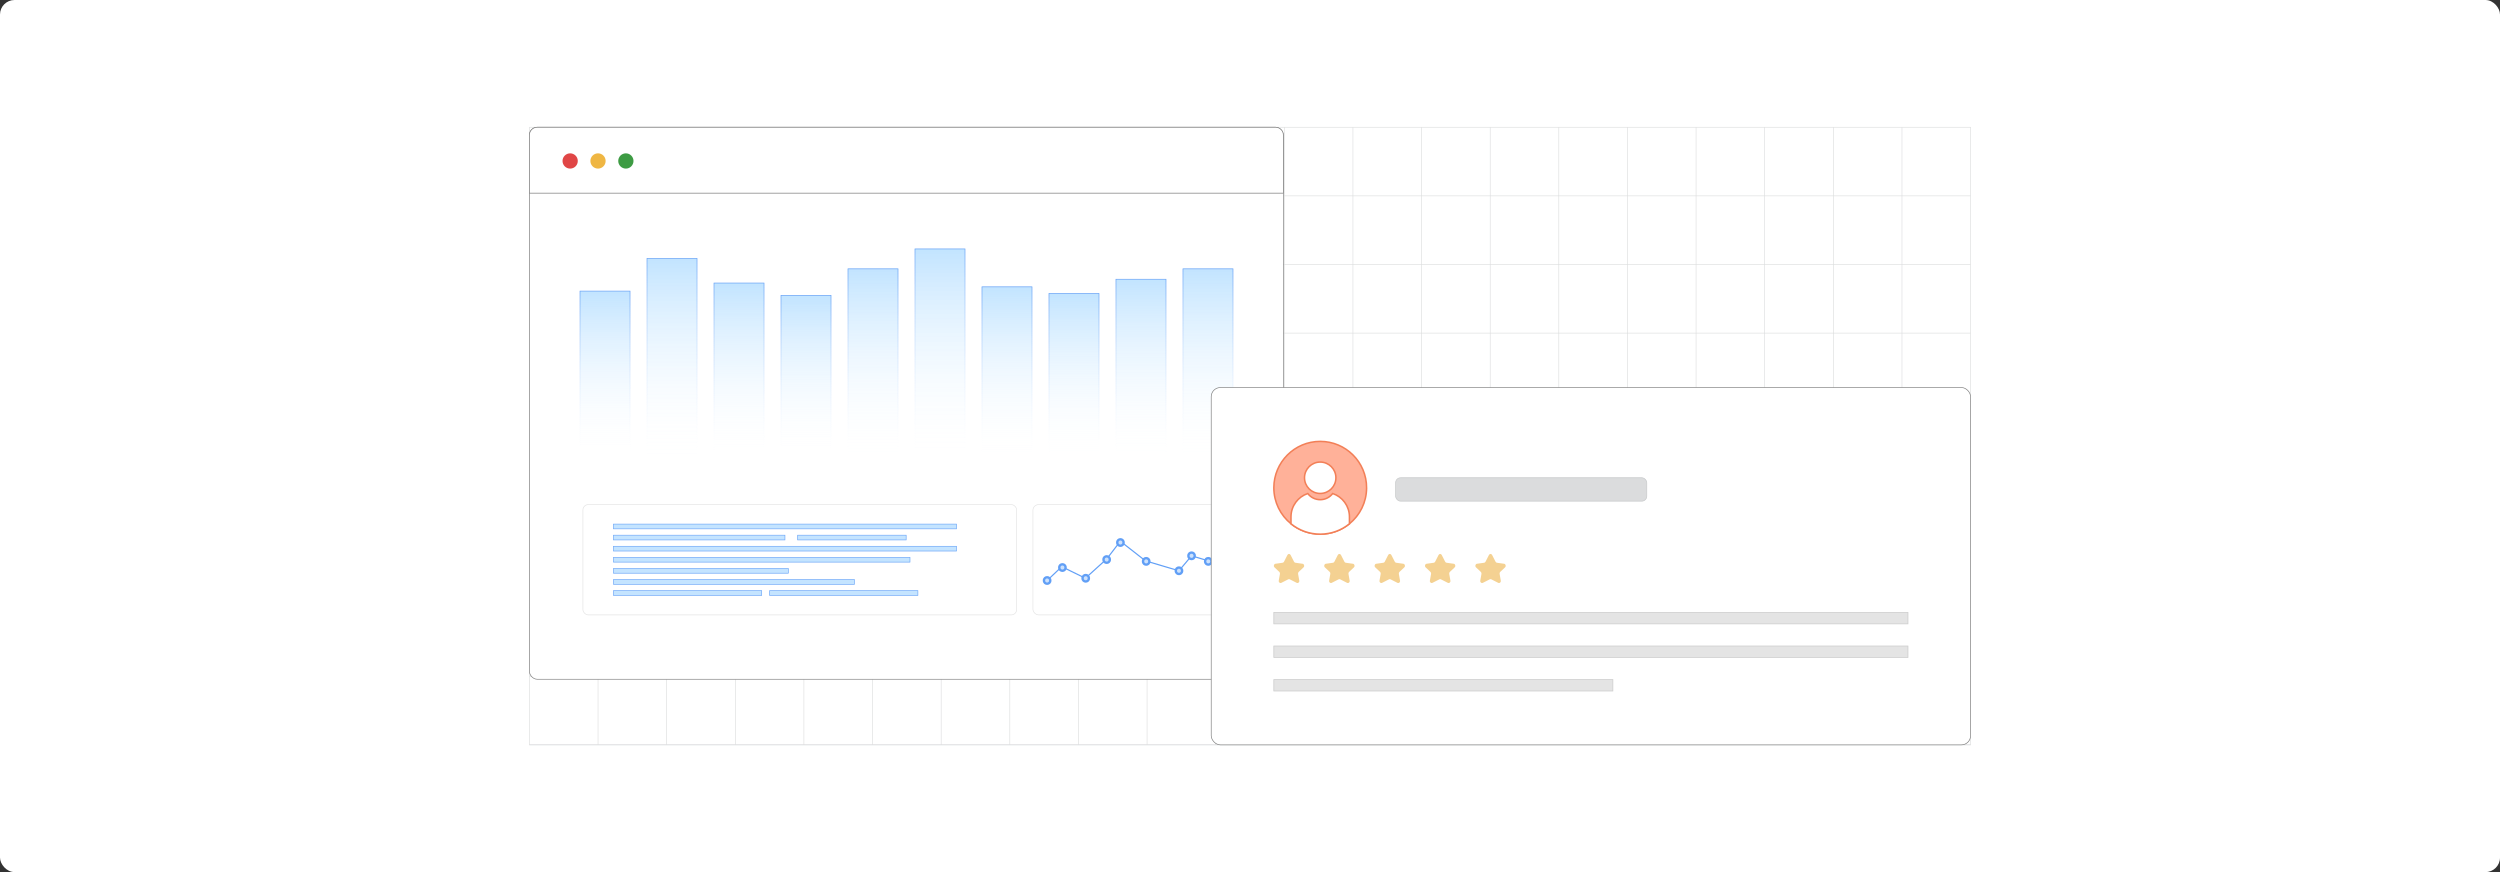 <?xml version="1.0" encoding="UTF-8"?><svg id="Layer_1" xmlns="http://www.w3.org/2000/svg" xmlns:xlink="http://www.w3.org/1999/xlink" viewBox="0 0 860 300"><rect x="0" y="0" width="860" height="300" fill="#333333" stroke="none"/><defs><linearGradient id="linear-gradient" x1="208.126" y1="157.829" x2="208.126" y2="100.137" gradientUnits="userSpaceOnUse"><stop offset=".001" stop-color="#fff" stop-opacity="0"/><stop offset=".999" stop-color="#c2e4ff"/></linearGradient><linearGradient id="linear-gradient-2" x1="208.126" y1="157.944" x2="208.126" y2="100.023" gradientUnits="userSpaceOnUse"><stop offset=".001" stop-color="#fff" stop-opacity="0"/><stop offset=".999" stop-color="#619ef5"/></linearGradient><linearGradient id="linear-gradient-3" x1="231.172" x2="231.172" y2="88.892" xlink:href="#linear-gradient"/><linearGradient id="linear-gradient-4" x1="231.172" x2="231.172" y2="88.778" xlink:href="#linear-gradient-2"/><linearGradient id="linear-gradient-5" x1="254.219" x2="254.219" y2="97.366" xlink:href="#linear-gradient"/><linearGradient id="linear-gradient-6" x1="254.219" x2="254.219" y2="97.252" xlink:href="#linear-gradient-2"/><linearGradient id="linear-gradient-7" x1="277.265" x2="277.265" y2="101.604" xlink:href="#linear-gradient"/><linearGradient id="linear-gradient-8" x1="277.265" x2="277.265" y2="101.49" xlink:href="#linear-gradient-2"/><linearGradient id="linear-gradient-9" x1="300.312" x2="300.312" y2="92.477" xlink:href="#linear-gradient"/><linearGradient id="linear-gradient-10" x1="300.312" x2="300.312" y2="92.363" xlink:href="#linear-gradient-2"/><linearGradient id="linear-gradient-11" x1="323.358" x2="323.358" y2="85.632" xlink:href="#linear-gradient"/><linearGradient id="linear-gradient-12" x1="323.358" x2="323.358" y2="85.518" xlink:href="#linear-gradient-2"/><linearGradient id="linear-gradient-13" x1="346.405" x2="346.405" y2="98.67" xlink:href="#linear-gradient"/><linearGradient id="linear-gradient-14" x1="346.405" x2="346.405" y2="98.556" xlink:href="#linear-gradient-2"/><linearGradient id="linear-gradient-15" x1="369.451" x2="369.451" y2="100.952" xlink:href="#linear-gradient"/><linearGradient id="linear-gradient-16" x1="369.451" x2="369.451" y2="100.838" xlink:href="#linear-gradient-2"/><linearGradient id="linear-gradient-17" x1="392.498" x2="392.498" y2="96.063" xlink:href="#linear-gradient"/><linearGradient id="linear-gradient-18" x1="392.498" x2="392.498" y2="95.949" xlink:href="#linear-gradient-2"/><linearGradient id="linear-gradient-19" x1="415.544" x2="415.544" y2="92.477" xlink:href="#linear-gradient"/><linearGradient id="linear-gradient-20" x1="415.544" x2="415.544" y2="92.363" xlink:href="#linear-gradient-2"/></defs><rect y="0" width="860" height="300" rx="5" ry="5" fill="#fff" stroke-width="0"/><rect x="182.126" y="43.776" width="495.75" height="212.454" fill="none" stroke="#dbdcdd" stroke-miterlimit="10" stroke-width=".208"/><polyline points="677.876 256.23 654.278 256.23 630.668 256.23 607.058 256.23 583.448 256.23 559.838 256.23 536.229 256.23 512.63 256.23 489.021 256.23 465.411 256.23 441.801 256.23 418.191 256.23 394.592 256.23 370.983 256.23 347.373 256.23 323.763 256.23 300.153 256.23 276.543 256.23 252.945 256.23 229.335 256.23 205.725 256.23 182.127 256.23" fill="none" stroke="#dbdcdd" stroke-miterlimit="10" stroke-width=".208"/><polyline points="182.121 232.635 205.73 232.635 229.339 232.635 252.948 232.635 276.549 232.635 300.158 232.635 323.767 232.635 347.376 232.635 370.985 232.635 394.594 232.635 418.194 232.635 441.803 232.635 465.412 232.635 489.021 232.635 512.63 232.635 536.23 232.635 559.839 232.635 583.448 232.635 607.057 232.635 630.666 232.635 654.275 232.635 677.876 232.635" fill="none" stroke="#dbdcdd" stroke-miterlimit="10" stroke-width=".208"/><polyline points="182.121 209.026 205.73 209.026 229.339 209.026 252.948 209.026 276.549 209.026 300.158 209.026 323.767 209.026 347.376 209.026 370.985 209.026 394.594 209.026 418.194 209.026 441.803 209.026 465.412 209.026 489.021 209.026 512.63 209.026 536.23 209.026 559.839 209.026 583.448 209.026 607.057 209.026 630.666 209.026 654.275 209.026 677.876 209.026" fill="none" stroke="#dbdcdd" stroke-miterlimit="10" stroke-width=".208"/><polyline points="182.121 185.417 205.73 185.417 229.339 185.417 252.948 185.417 276.549 185.417 300.158 185.417 323.767 185.417 347.376 185.417 370.985 185.417 394.594 185.417 418.194 185.417 441.803 185.417 465.412 185.417 489.021 185.417 512.63 185.417 536.23 185.417 559.839 185.417 583.448 185.417 607.057 185.417 630.666 185.417 654.275 185.417 677.876 185.417" fill="none" stroke="#dbdcdd" stroke-miterlimit="10" stroke-width=".208"/><polyline points="182.121 161.808 205.73 161.808 229.339 161.808 252.948 161.808 276.549 161.808 300.158 161.808 323.767 161.808 347.376 161.808 370.985 161.808 394.594 161.808 418.194 161.808 441.803 161.808 465.412 161.808 489.021 161.808 512.63 161.808 536.23 161.808 559.839 161.808 583.448 161.808 607.057 161.808 630.666 161.808 654.275 161.808 677.876 161.808" fill="none" stroke="#dbdcdd" stroke-miterlimit="10" stroke-width=".208"/><polyline points="182.121 138.199 205.73 138.199 229.339 138.199 252.948 138.199 276.549 138.199 300.158 138.199 323.767 138.199 347.376 138.199 370.985 138.199 394.594 138.199 418.194 138.199 441.803 138.199 465.412 138.199 489.021 138.199 512.63 138.199 536.23 138.199 559.839 138.199 583.448 138.199 607.057 138.199 630.666 138.199 654.275 138.199 677.876 138.199" fill="none" stroke="#dbdcdd" stroke-miterlimit="10" stroke-width=".208"/><polyline points="182.121 114.59 205.73 114.59 229.339 114.59 252.948 114.59 276.549 114.59 300.158 114.59 323.767 114.59 347.376 114.59 370.985 114.59 394.594 114.59 418.194 114.59 441.803 114.59 465.412 114.59 489.021 114.59 512.63 114.59 536.23 114.59 559.839 114.59 583.448 114.59 607.057 114.59 630.666 114.59 654.275 114.59 677.876 114.59" fill="none" stroke="#dbdcdd" stroke-miterlimit="10" stroke-width=".208"/><polyline points="182.121 90.989 205.73 90.989 229.339 90.989 252.948 90.989 276.549 90.989 300.158 90.989 323.767 90.989 347.376 90.989 370.985 90.989 394.594 90.989 418.194 90.989 441.803 90.989 465.412 90.989 489.021 90.989 512.63 90.989 536.23 90.989 559.839 90.989 583.448 90.989 607.057 90.989 630.666 90.989 654.275 90.989 677.876 90.989" fill="none" stroke="#dbdcdd" stroke-miterlimit="10" stroke-width=".208"/><polyline points="182.121 67.38 205.73 67.38 229.339 67.38 252.948 67.38 276.549 67.38 300.158 67.38 323.767 67.38 347.376 67.38 370.985 67.38 394.594 67.38 418.194 67.38 441.803 67.38 465.412 67.38 489.021 67.38 512.63 67.38 536.23 67.38 559.839 67.38 583.448 67.38 607.057 67.38 630.666 67.38 654.275 67.38 677.876 67.38" fill="none" stroke="#dbdcdd" stroke-miterlimit="10" stroke-width=".208"/><polyline points="654.278 256.23 654.278 232.632 654.278 209.022 654.278 185.412 654.278 161.814 654.278 161.802 654.278 138.204 654.278 114.594 654.278 90.996 654.278 90.984 654.278 67.385 654.278 43.776" fill="none" stroke="#dbdcdd" stroke-miterlimit="10" stroke-width=".208"/><polyline points="630.668 256.23 630.668 232.632 630.668 209.022 630.668 185.412 630.668 161.814 630.668 161.802 630.668 138.204 630.668 114.594 630.668 90.996 630.668 90.984 630.668 67.385 630.668 43.776" fill="none" stroke="#dbdcdd" stroke-miterlimit="10" stroke-width=".208"/><polyline points="607.058 256.23 607.058 232.632 607.058 209.022 607.058 185.412 607.058 161.814 607.058 161.802 607.058 138.204 607.058 114.594 607.058 90.996 607.058 90.984 607.058 67.385 607.058 43.776" fill="none" stroke="#dbdcdd" stroke-miterlimit="10" stroke-width=".208"/><polyline points="583.448 256.23 583.448 232.632 583.448 209.022 583.448 185.412 583.448 161.814 583.448 161.802 583.448 138.204 583.448 114.594 583.448 90.996 583.448 90.984 583.448 67.385 583.448 43.776" fill="none" stroke="#dbdcdd" stroke-miterlimit="10" stroke-width=".208"/><polyline points="559.838 256.23 559.838 232.632 559.838 209.022 559.838 185.412 559.838 161.814 559.838 161.802 559.838 138.204 559.838 114.594 559.838 90.996 559.838 90.984 559.838 67.385 559.838 43.776" fill="none" stroke="#dbdcdd" stroke-miterlimit="10" stroke-width=".208"/><polyline points="536.229 256.23 536.229 232.632 536.229 209.022 536.229 185.412 536.229 161.814 536.229 161.802 536.229 138.204 536.229 114.594 536.229 90.996 536.229 90.984 536.229 67.385 536.229 43.776" fill="none" stroke="#dbdcdd" stroke-miterlimit="10" stroke-width=".208"/><polyline points="512.63 256.23 512.63 232.632 512.63 209.022 512.63 185.412 512.63 161.814 512.63 161.802 512.63 138.204 512.63 114.594 512.63 90.996 512.63 90.984 512.63 67.385 512.63 43.776" fill="none" stroke="#dbdcdd" stroke-miterlimit="10" stroke-width=".208"/><polyline points="489.021 256.23 489.021 232.632 489.021 209.022 489.021 185.412 489.021 161.814 489.021 161.802 489.021 138.204 489.021 114.594 489.021 90.996 489.021 90.984 489.021 67.385 489.021 43.776" fill="none" stroke="#dbdcdd" stroke-miterlimit="10" stroke-width=".208"/><polyline points="465.411 256.23 465.411 232.632 465.411 209.022 465.411 185.412 465.411 161.814 465.411 161.802 465.411 138.204 465.411 114.594 465.411 90.996 465.411 90.984 465.411 67.385 465.411 43.776" fill="none" stroke="#dbdcdd" stroke-miterlimit="10" stroke-width=".208"/><polyline points="441.801 256.23 441.801 232.632 441.801 209.022 441.801 185.412 441.801 161.814 441.801 161.802 441.801 138.204 441.801 114.594 441.801 90.996 441.801 90.984 441.801 67.385 441.801 43.776" fill="none" stroke="#dbdcdd" stroke-miterlimit="10" stroke-width=".208"/><polyline points="418.191 256.23 418.191 233.663 418.191 232.632 418.191 211.529 418.191 209.022 418.191 196.309 418.191 195.09 418.191 194.774 418.191 185.412 418.191 173.577 418.191 161.814 418.191 161.802 418.191 157.83 418.191 138.204 418.191 114.594 418.191 92.472 418.191 90.996 418.191 90.984 418.191 67.385 418.191 66.448 418.191 43.776" fill="none" stroke="#dbdcdd" stroke-miterlimit="10" stroke-width=".208"/><polyline points="394.592 256.23 394.592 233.663 394.592 232.632 394.592 211.529 394.592 209.022 394.592 194.176 394.592 193.098 394.592 192.044 394.592 185.412 394.592 173.577 394.592 161.814 394.592 161.802 394.592 157.83 394.592 138.204 394.592 114.594 394.592 96.057 394.592 90.996 394.592 90.984 394.592 67.385 394.592 66.448 394.592 43.776" fill="none" stroke="#dbdcdd" stroke-miterlimit="10" stroke-width=".208"/><polyline points="370.983 256.23 370.983 233.663 370.983 232.632 370.983 211.529 370.983 209.022 370.983 197.75 370.983 185.412 370.983 173.577 370.983 161.814 370.983 161.802 370.983 157.83 370.983 138.204 370.983 114.594 370.983 100.955 370.983 90.996 370.983 90.984 370.983 67.385 370.983 66.448 370.983 43.776" fill="none" stroke="#dbdcdd" stroke-miterlimit="10" stroke-width=".208"/><polyline points="347.373 256.23 347.373 233.663 347.373 232.632 347.373 211.529 347.373 209.022 347.373 185.412 347.373 173.577 347.373 161.814 347.373 161.802 347.373 157.83 347.373 138.204 347.373 114.594 347.373 98.67 347.373 90.996 347.373 90.984 347.373 67.385 347.373 66.448 347.373 43.776" fill="none" stroke="#dbdcdd" stroke-miterlimit="10" stroke-width=".208"/><polyline points="323.763 256.23 323.763 233.663 323.763 232.632 323.763 211.529 323.763 209.022 323.763 189.56 323.763 187.919 323.763 185.412 323.763 181.92 323.763 180.291 323.763 173.577 323.763 161.814 323.763 161.802 323.763 157.83 323.763 138.204 323.763 114.594 323.763 90.996 323.763 90.984 323.763 85.629 323.763 67.385 323.763 66.448 323.763 43.776" fill="none" stroke="#dbdcdd" stroke-miterlimit="10" stroke-width=".208"/><polyline points="300.153 256.23 300.153 233.663 300.153 232.632 300.153 211.529 300.153 209.022 300.153 204.815 300.153 203.175 300.153 193.368 300.153 191.739 300.153 189.56 300.153 187.919 300.153 185.74 300.153 185.412 300.153 184.099 300.153 181.92 300.153 180.291 300.153 173.577 300.153 161.814 300.153 161.802 300.153 157.83 300.153 138.204 300.153 114.594 300.153 92.472 300.153 90.996 300.153 90.984 300.153 67.385 300.153 66.448 300.153 43.776" fill="none" stroke="#dbdcdd" stroke-miterlimit="10" stroke-width=".208"/><polyline points="276.543 256.23 276.543 233.663 276.543 232.632 276.543 211.529 276.543 209.022 276.543 204.815 276.543 203.175 276.543 200.995 276.543 199.367 276.543 193.368 276.543 191.739 276.543 189.56 276.543 187.919 276.543 185.74 276.543 185.412 276.543 184.099 276.543 181.92 276.543 180.291 276.543 173.577 276.543 161.814 276.543 161.802 276.543 157.83 276.543 138.204 276.543 114.594 276.543 101.599 276.543 90.996 276.543 90.984 276.543 67.385 276.543 66.448 276.543 43.776" fill="none" stroke="#dbdcdd" stroke-miterlimit="10" stroke-width=".208"/><polyline points="252.945 256.23 252.945 233.663 252.945 232.632 252.945 211.529 252.945 209.022 252.945 204.815 252.945 203.175 252.945 200.995 252.945 199.367 252.945 197.187 252.945 195.547 252.945 193.368 252.945 191.739 252.945 189.56 252.945 187.919 252.945 185.74 252.945 185.412 252.945 184.099 252.945 181.92 252.945 180.291 252.945 173.577 252.945 161.814 252.945 161.802 252.945 157.83 252.945 138.204 252.945 114.594 252.945 97.37 252.945 90.996 252.945 90.984 252.945 67.385 252.945 66.448 252.945 43.776" fill="none" stroke="#dbdcdd" stroke-miterlimit="10" stroke-width=".208"/><polyline points="229.335 256.23 229.335 233.663 229.335 232.632 229.335 211.529 229.335 209.022 229.335 204.815 229.335 203.175 229.335 200.995 229.335 199.367 229.335 197.187 229.335 195.547 229.335 193.368 229.335 191.739 229.335 189.56 229.335 187.919 229.335 185.74 229.335 185.412 229.335 184.099 229.335 181.92 229.335 180.291 229.335 173.577 229.335 161.814 229.335 161.802 229.335 157.83 229.335 138.204 229.335 114.594 229.335 90.996 229.335 90.984 229.335 88.886 229.335 67.385 229.335 66.448 229.335 43.776" fill="none" stroke="#dbdcdd" stroke-miterlimit="10" stroke-width=".208"/><polyline points="205.725 256.23 205.725 233.663 205.725 232.632 205.725 211.529 205.725 209.022 205.725 185.412 205.725 173.577 205.725 161.814 205.725 161.802 205.725 157.83 205.725 138.204 205.725 114.594 205.725 100.135 205.725 90.996 205.725 90.984 205.725 67.385 205.725 66.448 205.725 58 205.725 52.751 205.725 43.776" fill="none" stroke="#dbdcdd" stroke-miterlimit="10" stroke-width=".208"/><rect x="182.121" y="43.77" width="259.353" height="189.895" rx="2.686" ry="2.686" fill="#fff" stroke="gray" stroke-miterlimit="10" stroke-width=".235"/><path d="M441.474,46.46v19.987H182.122v-19.987c0-1.484,1.203-2.686,2.686-2.686h253.98c1.484,0,2.686,1.203,2.686,2.686Z" fill="#fff" stroke="gray" stroke-miterlimit="10" stroke-width=".235"/><circle cx="196.135" cy="55.374" r="2.625" fill="#e04646" stroke-width="0"/><circle cx="205.716" cy="55.374" r="2.625" fill="#efb643" stroke-width="0"/><circle cx="215.297" cy="55.374" r="2.625" fill="#3d9b43" stroke-width="0"/><rect x="199.523" y="100.137" width="17.205" height="57.693" fill="url(#linear-gradient)" stroke="url(#linear-gradient-2)" stroke-miterlimit="10" stroke-width=".228"/><rect x="222.57" y="88.892" width="17.205" height="68.938" fill="url(#linear-gradient-3)" stroke="url(#linear-gradient-4)" stroke-miterlimit="10" stroke-width=".228"/><rect x="245.616" y="97.366" width="17.205" height="60.463" fill="url(#linear-gradient-5)" stroke="url(#linear-gradient-6)" stroke-miterlimit="10" stroke-width=".228"/><rect x="268.663" y="101.604" width="17.205" height="56.226" fill="url(#linear-gradient-7)" stroke="url(#linear-gradient-8)" stroke-miterlimit="10" stroke-width=".228"/><rect x="291.709" y="92.477" width="17.205" height="65.352" fill="url(#linear-gradient-9)" stroke="url(#linear-gradient-10)" stroke-miterlimit="10" stroke-width=".228"/><rect x="314.756" y="85.632" width="17.205" height="72.197" fill="url(#linear-gradient-11)" stroke="url(#linear-gradient-12)" stroke-miterlimit="10" stroke-width=".228"/><rect x="337.802" y="98.67" width="17.205" height="59.159" fill="url(#linear-gradient-13)" stroke="url(#linear-gradient-14)" stroke-miterlimit="10" stroke-width=".228"/><rect x="360.849" y="100.952" width="17.205" height="56.878" fill="url(#linear-gradient-15)" stroke="url(#linear-gradient-16)" stroke-miterlimit="10" stroke-width=".228"/><rect x="383.895" y="96.063" width="17.205" height="61.767" fill="url(#linear-gradient-17)" stroke="url(#linear-gradient-18)" stroke-miterlimit="10" stroke-width=".228"/><rect x="406.942" y="92.477" width="17.205" height="65.352" fill="url(#linear-gradient-19)" stroke="url(#linear-gradient-20)" stroke-miterlimit="10" stroke-width=".228"/><rect x="200.519" y="173.578" width="149.217" height="37.947" rx="1.869" ry="1.869" fill="#fff" stroke="#e4e4e4" stroke-miterlimit="10" stroke-width=".235"/><rect x="211.021" y="180.289" width="118" height="1.635" fill="#c4e4ff" stroke="#619ff6" stroke-miterlimit="10" stroke-width=".206"/><rect x="211.021" y="184.104" width="59" height="1.635" fill="#c4e4ff" stroke="#619ff6" stroke-miterlimit="10" stroke-width=".206"/><rect x="274.388" y="184.104" width="37.328" height="1.635" fill="#c4e4ff" stroke="#619ff6" stroke-miterlimit="10" stroke-width=".206"/><rect x="211.021" y="187.919" width="118" height="1.635" fill="#c4e4ff" stroke="#619ff6" stroke-miterlimit="10" stroke-width=".206"/><rect x="211.021" y="191.734" width="102.014" height="1.635" fill="#c4e4ff" stroke="#619ff6" stroke-miterlimit="10" stroke-width=".206"/><rect x="211.021" y="195.549" width="60.154" height="1.635" fill="#c4e4ff" stroke="#619ff6" stroke-miterlimit="10" stroke-width=".206"/><rect x="211.021" y="199.364" width="82.897" height="1.635" fill="#c4e4ff" stroke="#619ff6" stroke-miterlimit="10" stroke-width=".206"/><rect x="211.021" y="203.179" width="51.007" height="1.635" fill="#c4e4ff" stroke="#619ff6" stroke-miterlimit="10" stroke-width=".206"/><rect x="264.747" y="203.179" width="51.007" height="1.635" fill="#c4e4ff" stroke="#619ff6" stroke-miterlimit="10" stroke-width=".206"/><rect x="355.325" y="173.578" width="68.822" height="37.947" rx="1.974" ry="1.974" fill="#fff" stroke="#e4e4e4" stroke-miterlimit="10" stroke-width=".235"/><polyline points="360.209 199.692 365.247 194.931 373.364 198.92 380.756 192.229 385.391 186.182 394.036 192.937 405.563 196.346 409.897 191.2 415.711 192.937 419.094 195.446" fill="none" stroke="#619ff6" stroke-miterlimit="10" stroke-width=".412"/><ellipse cx="360.209" cy="199.692" rx="1.086" ry="1.115" fill="#cce1fc" stroke="#619ff6" stroke-miterlimit="10" stroke-width=".825"/><ellipse cx="373.489" cy="198.92" rx="1.086" ry="1.115" fill="#cce1fc" stroke="#619ff6" stroke-miterlimit="10" stroke-width=".825"/><ellipse cx="380.693" cy="192.487" rx="1.086" ry="1.115" fill="#cce1fc" stroke="#619ff6" stroke-miterlimit="10" stroke-width=".825"/><ellipse cx="365.471" cy="195.231" rx="1.086" ry="1.115" fill="#cce1fc" stroke="#619ff6" stroke-miterlimit="10" stroke-width=".825"/><ellipse cx="385.423" cy="186.629" rx="1.086" ry="1.115" fill="#cce1fc" stroke="#619ff6" stroke-miterlimit="10" stroke-width=".825"/><ellipse cx="405.563" cy="196.346" rx="1.086" ry="1.115" fill="#cce1fc" stroke="#619ff6" stroke-miterlimit="10" stroke-width=".825"/><ellipse cx="394.287" cy="193.114" rx="1.086" ry="1.115" fill="#cce1fc" stroke="#619ff6" stroke-miterlimit="10" stroke-width=".825"/><ellipse cx="415.648" cy="193.114" rx="1.086" ry="1.115" fill="#cce1fc" stroke="#619ff6" stroke-miterlimit="10" stroke-width=".825"/><ellipse cx="409.897" cy="191.2" rx="1.086" ry="1.115" fill="#cce1fc" stroke="#619ff6" stroke-miterlimit="10" stroke-width=".825"/><ellipse cx="419.094" cy="195.703" rx="1.086" ry="1.115" fill="#cce1fc" stroke="#619ff6" stroke-miterlimit="10" stroke-width=".825"/><rect x="416.661" y="133.315" width="261.218" height="122.915" rx="3.151" ry="3.151" fill="#fff" stroke="gray" stroke-miterlimit="10" stroke-width=".235"/><path d="M470.105,167.793c0,5.002-2.301,9.464-5.901,12.387-2.744,2.233-6.242,3.57-10.053,3.57s-7.31-1.338-10.053-3.57c-3.6-2.923-5.901-7.385-5.901-12.387,0-8.81,7.144-15.954,15.954-15.954s15.954,7.144,15.954,15.954Z" fill="#ffb199" stroke="#f27f57" stroke-miterlimit="10" stroke-width=".536"/><circle cx="454.151" cy="164.35" r="5.401" fill="#fff" stroke="#f27f57" stroke-miterlimit="10" stroke-width=".536"/><path d="M464.205,177.798v2.382c-2.744,2.233-6.242,3.57-10.053,3.57s-7.31-1.338-10.053-3.57v-2.382c0-3.73,2.412-6.9,5.761-8.029.986,1.292,2.542,2.125,4.293,2.125s3.31-.833,4.296-2.125c3.349,1.133,5.757,4.299,5.757,8.029Z" fill="#fff" stroke="#f27f57" stroke-miterlimit="10" stroke-width=".536"/><rect x="438.197" y="210.678" width="218.145" height="3.936" fill="#e4e4e4" stroke="#cacaca" stroke-miterlimit="10" stroke-width=".245"/><rect x="438.197" y="222.224" width="218.145" height="3.936" fill="#e4e4e4" stroke="#cacaca" stroke-miterlimit="10" stroke-width=".245"/><rect x="438.197" y="233.77" width="116.632" height="3.936" fill="#e4e4e4" stroke="#cacaca" stroke-miterlimit="10" stroke-width=".245"/><path d="M443.961,190.907l1.189,2.331c.098.191.269.32.463.347l2.484.349c.54.076.741.841.323,1.235l-1.668,1.573c-.175.165-.256.424-.211.676l.41,2.312c.099.56-.406,1.012-.868.777l-2.406-1.224c-.163-.083-.35-.083-.513,0l-2.406,1.224c-.462.235-.967-.217-.868-.777l.41-2.312c.045-.252-.036-.511-.211-.676l-1.668-1.573c-.417-.394-.217-1.159.323-1.235l2.484-.349c.194-.027.366-.156.463-.347l1.189-2.331c.24-.47.841-.47,1.081,0Z" fill="#f4d192" stroke-width="0"/><path d="M461.292,190.907l1.189,2.331c.098.191.269.32.463.347l2.484.349c.54.076.741.841.323,1.235l-1.668,1.573c-.175.165-.256.424-.211.676l.41,2.312c.099.56-.406,1.012-.868.777l-2.406-1.224c-.163-.083-.35-.083-.513,0l-2.406,1.224c-.462.235-.967-.217-.868-.777l.41-2.312c.045-.252-.036-.511-.211-.676l-1.668-1.573c-.417-.394-.217-1.159.323-1.235l2.484-.349c.194-.027.366-.156.463-.347l1.189-2.331c.24-.47.841-.47,1.081,0Z" fill="#f4d192" stroke-width="0"/><path d="M478.622,190.907l1.189,2.331c.098.191.269.32.463.347l2.484.349c.54.076.741.841.323,1.235l-1.668,1.573c-.175.165-.256.424-.211.676l.41,2.312c.099.56-.406,1.012-.868.777l-2.406-1.224c-.163-.083-.35-.083-.513,0l-2.406,1.224c-.462.235-.967-.217-.868-.777l.41-2.312c.045-.252-.036-.511-.211-.676l-1.668-1.573c-.417-.394-.217-1.159.323-1.235l2.484-.349c.194-.027.366-.156.463-.347l1.189-2.331c.24-.47.841-.47,1.081,0Z" fill="#f4d192" stroke-width="0"/><path d="M495.953,190.907l1.189,2.331c.098.191.269.32.463.347l2.484.349c.54.076.741.841.323,1.235l-1.668,1.573c-.175.165-.256.424-.211.676l.41,2.312c.099.56-.406,1.012-.868.777l-2.406-1.224c-.163-.083-.35-.083-.513,0l-2.406,1.224c-.462.235-.967-.217-.868-.777l.41-2.312c.045-.252-.036-.511-.211-.676l-1.668-1.573c-.417-.394-.217-1.159.323-1.235l2.484-.349c.194-.027.366-.156.463-.347l1.189-2.331c.24-.47.841-.47,1.081,0Z" fill="#f4d192" stroke-width="0"/><path d="M513.283,190.907l1.189,2.331c.098.191.269.32.463.347l2.484.349c.54.076.741.841.323,1.235l-1.668,1.573c-.175.165-.256.424-.211.676l.41,2.312c.099.56-.406,1.012-.868.777l-2.406-1.224c-.163-.083-.35-.083-.513,0l-2.406,1.224c-.462.235-.967-.217-.868-.777l.41-2.312c.045-.252-.036-.511-.211-.676l-1.668-1.573c-.417-.394-.217-1.159.323-1.235l2.484-.349c.194-.027.366-.156.463-.347l1.189-2.331c.24-.47.841-.47,1.081,0Z" fill="#f4d192" stroke-width="0"/><rect x="480.098" y="164.35" width="86.391" height="8.048" rx="1.72" ry="1.72" fill="#dbdcdd" stroke="#c6c8c9" stroke-miterlimit="10" stroke-width=".235"/></svg>